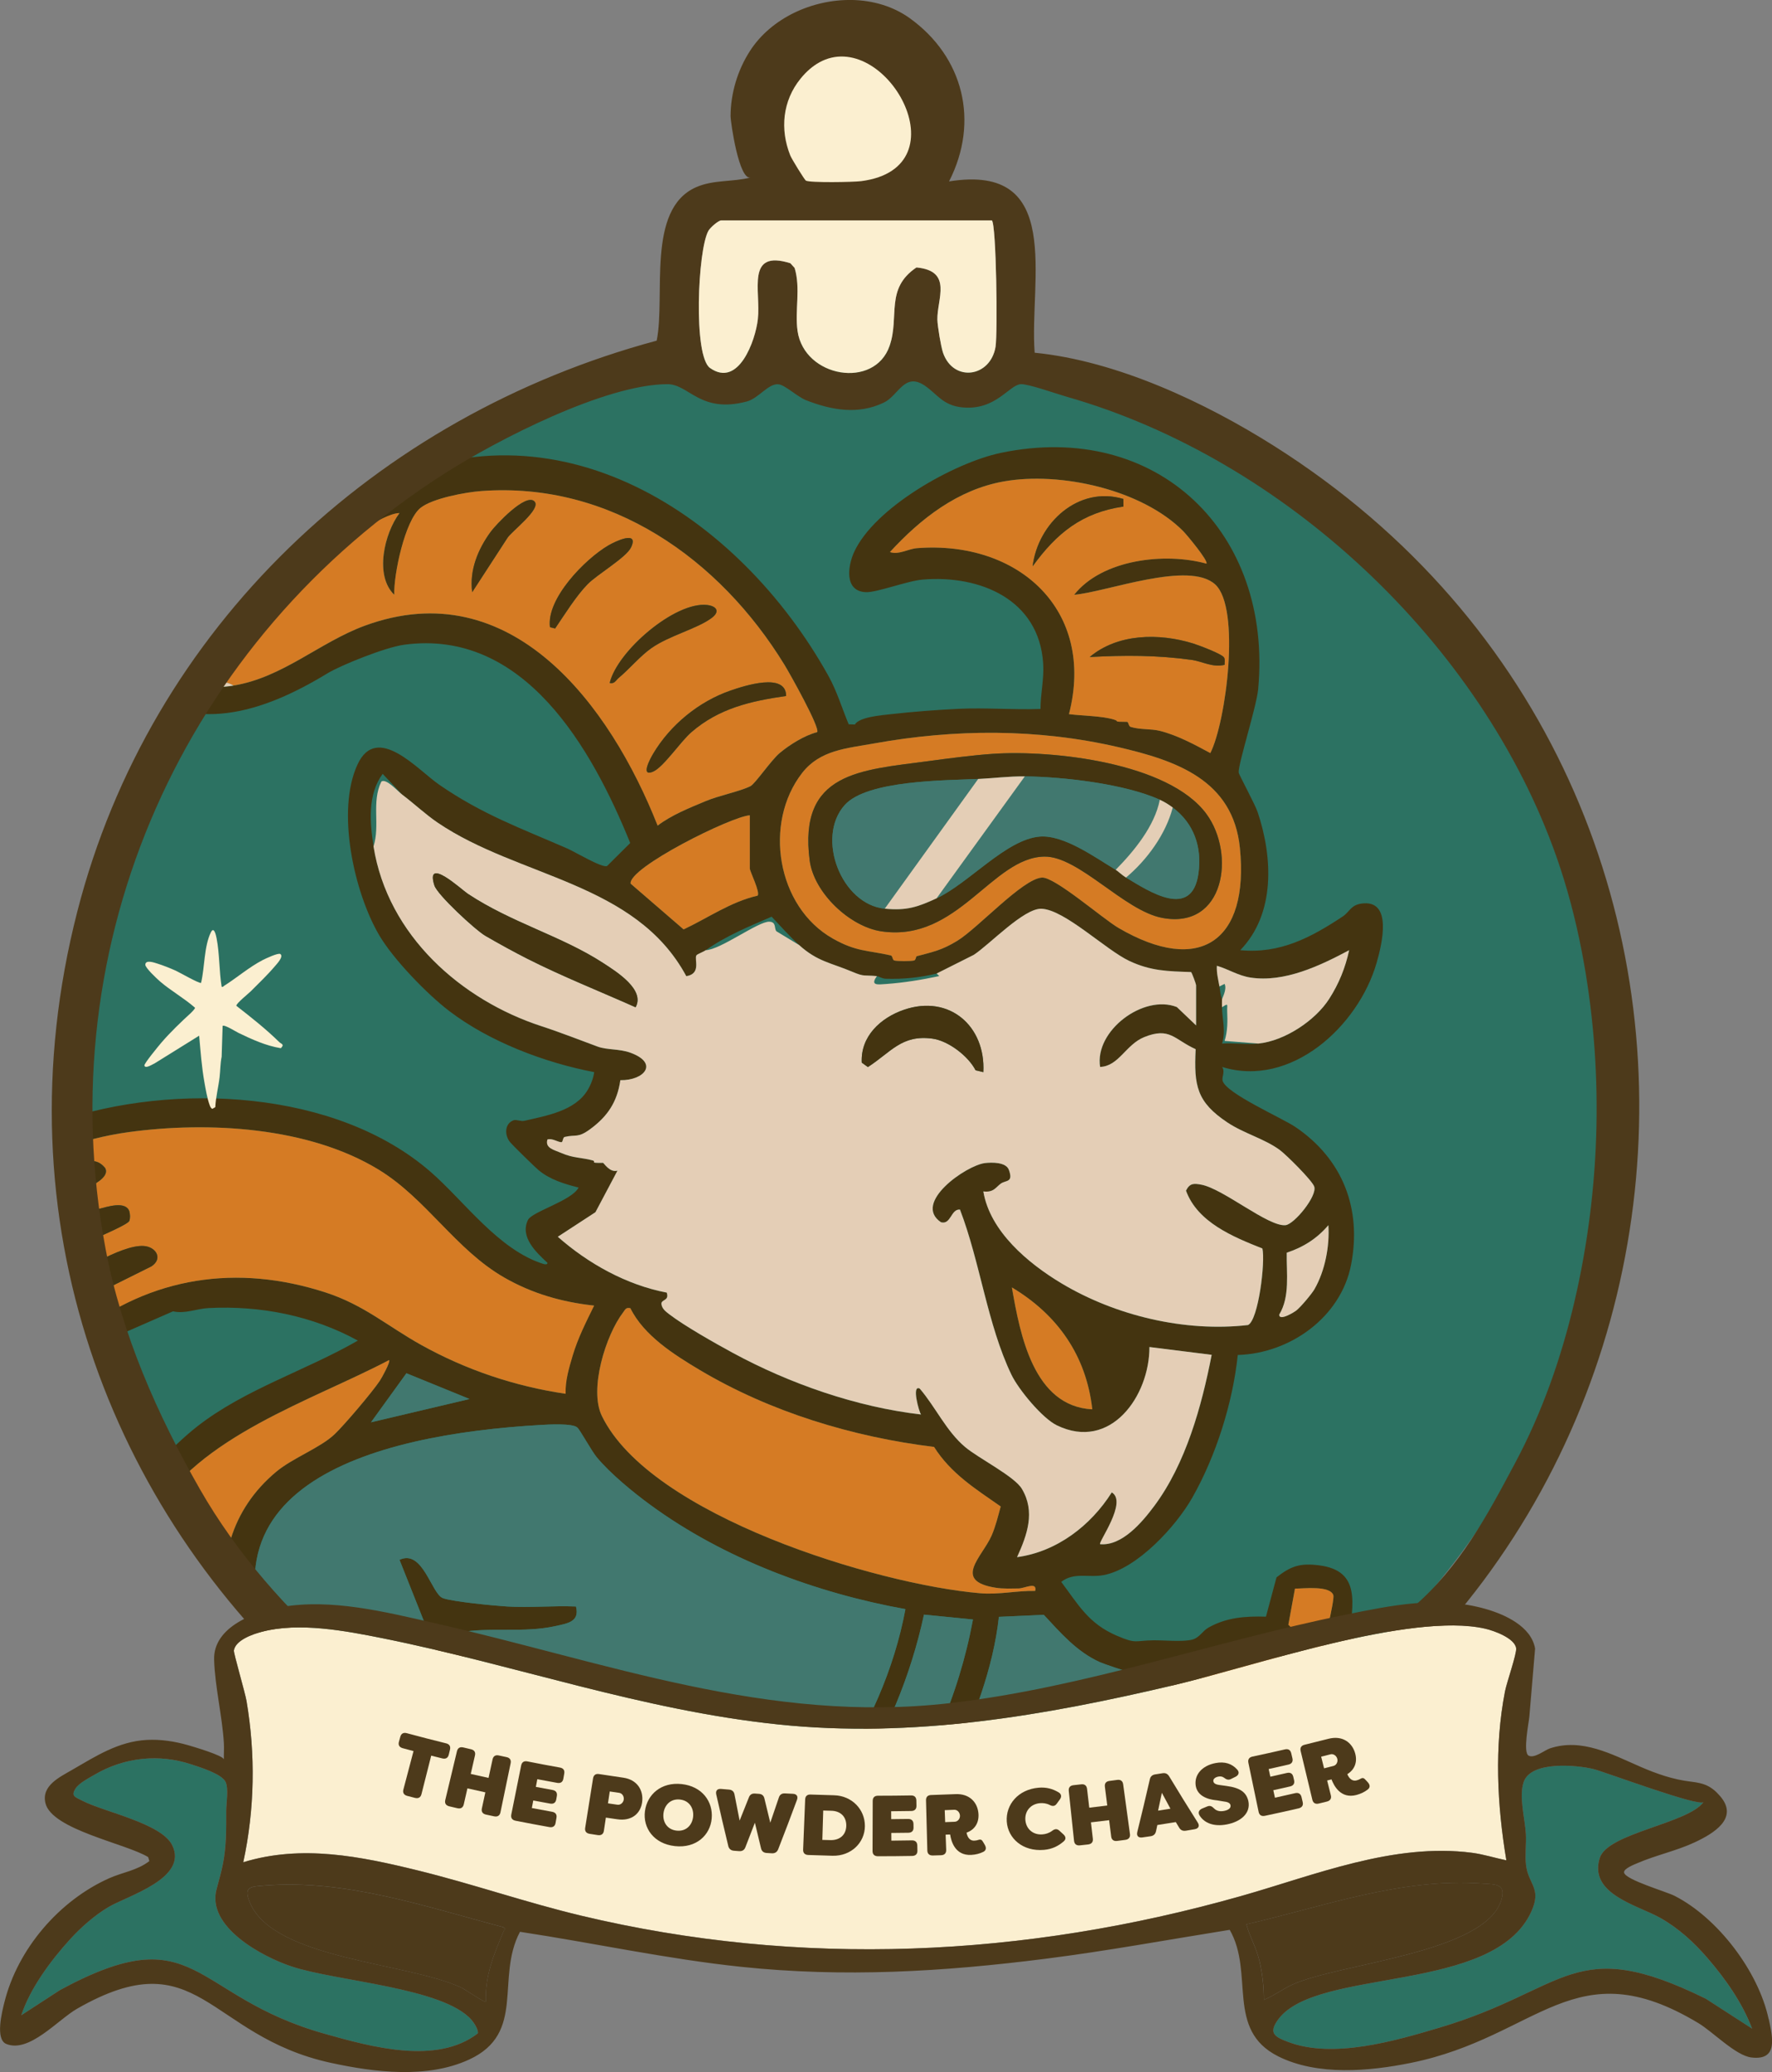 <?xml version="1.0" encoding="UTF-8"?>
<svg id="Layer_2" data-name="Layer 2" xmlns="http://www.w3.org/2000/svg" xmlns:xlink="http://www.w3.org/1999/xlink" viewBox="0 0 656.11 767.18">
  <rect x="0" y="0" width="656.11" height="767.18" fill="#808080" stroke="none"/>
  <defs>
    <style>
      .cls-1 {
        fill: none;
      }

      .cls-2 {
        fill: #443410;
      }

      .cls-3 {
        fill: #4d3a1b;
      }

      .cls-4 {
        fill: #2c7262;
      }

      .cls-5 {
        fill: #e4ceb6;
      }

      .cls-6 {
        fill: #fbefd0;
      }

      .cls-7 {
        fill: #41786f;
      }

      .cls-8 {
        fill: #d57b24;
      }

      .cls-9 {
        clip-path: url(#clippath);
      }
    </style>
    <clipPath id="clippath">
      <circle class="cls-1" cx="314.79" cy="407.31" r="281.61"/>
    </clipPath>
  </defs>
  <g id="Layer_1-2" data-name="Layer 1">
    <g class="cls-9">
      <circle class="cls-4" cx="314.79" cy="407.31" r="281.61"/>
      <g>
        <path class="cls-2" d="M-1.95,436.31c-1.45-2.08-4.23-1.85-2.69-7,1.39-4.63,21.19-12.44,26.21-14.15,42.77-14.56,102.77-11.86,137.9,18.73,12.57,10.95,25.09,28.87,41.8,34.09.49.15,1.57.26,1.42-.46-4.16-3.86-10.26-9.52-7.2-15.86,1.48-3.06,16.44-7.2,18.73-12-5.04-1.23-10.66-2.97-14.74-6.38-1.52-1.27-9.53-9.1-10.65-10.47-2.04-2.5-2.06-6.82,1.34-8.05,1.01-.37,2.64.52,4.05.19,8.2-1.91,18.73-3.66,23.34-11.34,1.21-2.01,2.13-4.33,2.45-6.67-18.36-3.51-38.8-11.26-53.72-22.66-8.22-6.28-20.64-19.13-25.84-27.96-9.34-15.87-16.07-46.22-8.03-63.37,7.2-15.36,22.29,2.12,30.21,7.58,15.92,10.98,30.09,16.06,47.46,23.63,2.69,1.17,12.93,7.33,14.7,6.46l8.56-8.51c-14.14-34.9-39.24-79.43-83.7-73.41-7.1.96-23.63,7.69-28.38,10.58-23.42,14.26-50.39,23.69-74.65,3.56-5.82-4.83-20.1-24.22-8.88-29.05,4.93-2.12,7.79,3,10.54,4.37,5.55,2.78,21.09,4.66,26.85,2.51,24.46-9.13,37.44-36.83,62.05-49.57,68.41-35.41,136.43,9.58,169.56,69.14,3.16,5.68,5.01,11.96,7.5,17.92l2.29.08c1.65-2.79,9.73-3.42,13.49-3.84,7.64-.87,17.27-1.62,24.93-1.97,10.05-.46,20.25.41,30.31.05-.01-5.75,1.37-10.98.99-16.85-1.53-23.72-23.39-32.8-44.58-31.05-5.8.48-17.1,4.89-21.21,4.66-7.98-.45-6.49-9.81-4.26-14.74,7.5-16.58,37.12-33.23,54.42-36.84,57.92-12.08,100.65,29.56,95.23,87.52-.61,6.5-7.47,27.82-7.21,30.83.07.81,5.98,11.57,7.03,14.69,5.57,16.6,6.66,37.58-6.45,51.09,14.77,1.41,26.19-4.7,37.95-12.48,2.44-1.61,2.96-4.17,6.79-4.75,11.9-1.82,7.72,15.13,5.71,22.05-6.76,23.28-31.61,46.29-57.17,38.42,1.21,1.71-.17,3.68.18,5.07,1.18,4.68,22.03,13.8,27.02,17.19,17.44,11.85,24.58,30.19,20.56,50.94-3.77,19.48-22.65,32.88-41.96,33.43-1.84,17.67-8.03,37.3-16.83,52.81-6.02,10.61-20.36,26.29-32.8,28.68-5.54,1.06-10.99-1.21-15.73,2.52,6.47,8.63,10.1,15.39,20.47,19.88,7.46,3.23,6.73,1.82,13.64,1.75,4.14-.05,10.49.63,14.2-.21,2.83-.64,3.96-3.22,6.12-4.45,6.72-3.83,13.77-4.32,21.37-4.09l3.91-14.56c5.39-4.23,8.78-5.33,15.77-4.45,15.83,1.99,12.29,14.7,11.23,26.72,7.44,1.04,13.62,5.31,18.02,11.28,21.69,29.43-.05,83.29-39.76,78.36l-1.19,1.38-47.25,173.74.92,1.83c3.98,1.58,9.18,4.07,12.41,6.82,1.57,1.34,9.35,9.75,9.91,11.29.46,1.28.91,8.61.64,9.59-.09.33-3.68,5.01-4.17,5.5-4,3.96-15.63,6.62-21.18,6.73-3.99.08-7.43-1.78-11.08-.57-1.87,1.15-3.57,9.22-4.78,11.35-.93,1.64-5.56,4.4-5.92,7.29-12.94-.67-6.66-14.47-6.99-22.99-5.69-2.83-13.89-5.01-18.73-9.15-.85-.73-8.44-8.23-8.77-8.76-6.14-9.9,6.07-22.92,15.97-23.28,1.85-.07,3.62,1.03,5.65.94,4.91-.22,9.54-2.14,14.93-.04l43.08-175.2-9.09-7.08c-32.09,9.06-69.19.8-94.04-21.32-12.69,19.23-27.6,37.16-46.59,50.41,4.14,3.09,9.47,5.32,13.36,8.73,4.94,4.33,14.84,15,17.88,20.54,14.64,26.66-3.39,56.63-20.45,77.32,2.99,4.51,5.04,7.65,2.59,13.19-.33.74-1.49.89-1.81,1.48-3.81,6.99-7.89,12.04-11.74,18.79-1.61,2.82-9.51,18.46-9.22,20.37,3.44,2.8,6.96,5.71,9.87,9.07,1.87,2.15,6.86,10.82,7.44,11.29.92.74,6.37,1.75,8.39,2.66,19.96,9.03,30.39,24.15,29.89,46.48,8.53,2.39,17.55,3.49,26.05,5.94,1.08.31,1.83,2.1,6.07,2.59,2.53.29,4.49.11,7.26.59,1.76.31,1.76,2.37,2.51,2.51,2.3.42,4.07-1.02,5.5-.98.44.01.33,1.46,1.96,2.02,2.83.96,5.18-.05,7.29.35,27.27,5.17,53.98,12.76,81.48,16.3,11.93,1.54,41.29,5.39,51.34,1.3,15.78-6.42,19.84-24,40.54-21.87,18.35,1.88,9.74,23.09,3.2,32.94-37.23,56.06-132.47,36.83-186.57,20.75-5.63,13.22-18.17,25.92-30.7,32.9-38.63,21.52-87.24,11.85-127.96-1.11-96.38-30.66-191.45-67.57-287.52-99.63-36.19-12.08-78.44-22.55-113.11-36.76-13.7-5.61-12.06-16.9,1.24-21.84,25.35-9.42,40.59-7.47,65.95-1.15,18.67,4.65,37.53,11.19,54.41,15.72,23.89,6.41,47.19,15.12,71.04,21.65-9.92-8.54-20.59-17.46-13.45-31.97,1.37-2.78,8.08-8.23,9.08-10.32,3.97-8.31,2.9-15.73,9.74-25.8,14.78-21.74,51.84-55.2,72.47-72.58,5.21-4.38,3.06-5.28,10.75-8.29.88-.35.7-1.65,1.2-1.66,1.32-.05,5.96-.25,6.75-.18,2.52.22,3.23,4.33,7.21,1.93-6.9-5.18-14.44-9.37-21.15-14.86-7.48-6.13-14.94-13.71-20.18-21.62l-125.44,96.99c-.67.73-.19,1.21.04,1.89,1.12,3.21,6.48,9.37,8.37,13.8,11.99,28.14-6.32,44.13-32.18,27.36-5.7-3.7-11.06-9.08-16.51-13.23-3.58,5.28-21.15,17.9-24.33,6.95-2.38-8.18,10.76-11.73,13.16-18.22-8.36-11.43-22.51-36-10-48.36,9.6-9.49,22.64-3.61,32.14,2.53,2.92,1.89,13.13,11.68,15.44,10.53l98.97-84.1c.26-1.53-1.32-.96-2.41-.98-3.49-.04-6.37,1.09-9.59,1.07-8.44-.06-35.62-7.9-37.75-17.09-.46-1.96.26-4.47-.65-6.14-.42-.77-1.84,0-2.19-.26-4.65-3.29-10.06-5.77-14.66-9.71-5.43-4.64-24.94-27.77-16.9-34.19,1.43-1.14,2.97-1.11,4.66-.67,3.69.95,8.13,6.54,12.25,7.47-13.45-17.47-15.85-43.7-3.28-62.34,9.58-14.2,12.83.56,19.12,7.61,14.78,16.57,40.8,13.5,60.69,23.85,1.59.83,9.32,6.37,9.92,5.91l3.78-9.03c-22.34-16.14-41.69-42.79-28.93-71.35,4.67-10.46,19.9-26.19,29.08-33.35,17.73-13.83,40.11-20.62,59.48-31.78-16.89-9.23-36.05-13.01-55.28-12.04-4.42.22-8.7,2.23-13.17,1.21l-30.13,13.19c-3.92.83-4.12-1.83-5.17-4.77,27.04-21.34,59.1-26.02,91.79-15.4,14.12,4.59,22.91,12.48,35.35,19.41,16.54,9.21,34.69,15.33,53.48,18.09-.17-4.82,1.27-9.6,2.63-14.18,1.94-6.51,4.97-12.43,7.93-18.47-11.91-1.29-22.91-4.44-33.31-10.41-17.99-10.33-28.83-29.17-46.51-39.95-25.99-15.84-62.94-17.89-92.51-13.87-17.65,2.4-34.01,8.93-49.61,17.16ZM446.71,208.69c.84-1-7.35-10.8-8.59-12.05-15.31-15.41-45.57-22.16-66.53-18.4-17.03,3.05-30.73,13.78-42.07,26.13,3.21,1.15,6.7-1.18,10.09-1.44,37.57-2.89,66.11,23,56.2,61.45,4.94.65,11.96.62,16.58,1.99,2.6.77-.93.82,4.95.88.53,0,.5,1.62,1.3,1.86,3.6,1.1,7.43.61,10.84,1.47,6.37,1.6,12.93,5.11,18.67,8.23,5.88-11.66,11.25-53.61,1.87-62.38-9.69-9.06-40.28,2.76-52.29,3.76,10.39-13.14,33.62-15.76,48.99-11.52ZM86.44,253.83c18.21-2.95,31.89-15.97,48.5-22.11,54.42-20.11,91.04,29.51,108.58,73.96,5.19-3.94,11.78-6.55,17.81-9.08,4.88-2.04,12.74-3.6,16.57-5.53,1.71-.86,7.66-9.61,10.8-12.25,3.67-3.09,9.26-6.57,13.89-7.74,1.16-1.59-10.17-21.78-12.06-24.86-24.02-39.28-64.47-67.96-112.32-64.41-5.78.43-18.1,2.67-22.54,6.28-5.71,4.64-9.93,24.6-9.66,32.13-7.42-7.13-3.67-22.76,1.93-30.26-3.37.06-8.73,3.18-12.03,5.26-20.85,13.16-31.75,37.05-55.97,45.08-7.95,2.64-18.82,1.52-27.1.09-1.38-.24-3.71-1.68-4.8-.48,9.34,11.68,23.69,16.32,38.43,13.93ZM339.4,354.04c6.14-1.64,9.33-2.23,15.01-5.69,7.71-4.7,24.21-22.97,31.38-23.44,4.73-.31,22.56,15.26,28.35,18.64,30.2,17.66,48.41,4.83,44.96-29.58-2.53-25.25-23.61-32.41-45.21-37.4-29.68-6.85-60.27-6.73-90.31-1.31-10.07,1.82-19.92,2.38-26.56,10.91-14.41,18.5-9.45,49.54,11.35,61.32,8.72,4.93,12.81,4.28,21.46,6.24.73.16.58,1.71,1.31,1.88,1.29.31,6.02.3,7.32,0,.66-.16.7-1.5.95-1.57ZM138.32,313.37c5.24,33.02,32.53,56.92,62.24,66.59,6.7,2.18,15.21,5.5,20.73,7.53,3.52,1.3,8.01.76,12.12,2.26,10.77,3.91,5.08,10.33-3.7,10.18-1.16,8.08-4.76,13.42-11.19,18.14-4.61,3.39-5.14,1.86-9.43,2.87-.73.17-.6,1.91-1.18,1.94-1.24.06-3.44-1.59-5.21-.98-.95,3.23,2.54,3.84,5.11,4.97,4.55,2,7.66,1.67,11.51,2.73,2,.55-1.66,1.03,3.95.93.32,0,2.48,3.73,5.37,2.9l-8.15,15.38-13.94,9.09c11.23,9.92,25.44,17.84,40.34,20.68,1.06,3.21-2.2,2.4-1.96,4.29.22,1.74,1.72,2.83,2.99,3.8,5.64,4.31,16.82,10.63,23.31,14.15,21.12,11.47,45.94,20.13,69.82,22.88-.7-.79-3.61-11.15-.49-9.59,5.93,6.92,9.8,15.73,16.8,21.63,4.93,4.15,18.26,10.84,21.02,15.48,5.06,8.5,1.99,17-1.78,25.3,14.71-2.02,27.28-11.65,35.07-23.98,5.93,3.55-5.09,18.5-4.32,19.18,8.09.73,15.51-8.07,20.01-14.09,11.74-15.73,17.59-36.99,21.3-56.02l-23.05-2.89c.05,18.09-14.37,38.67-34.28,28.99-5.37-2.61-14.15-13.21-16.81-18.73-8.91-18.52-11.61-41.8-19.06-61.15-3.4-.27-3.29,5.68-7.02,4.7-10.71-7.19,9.38-21.08,16.25-21.91,2.57-.31,7.81-.39,8.87,2.49,1.77,4.82-1.13,3.78-2.98,5.11s-2.62,3.37-6.47,2.89c2.47,14.79,16.53,26.59,28.9,34.01,20.1,12.05,45.81,18.15,69.11,15.46,3.88-1.88,6.46-23.54,5.32-28.34-10.79-4.28-24.02-9.67-28.29-21.42,1.41-2.84,2.97-2.72,5.7-2.2,8.12,1.53,24.82,15.65,31.16,14.99,3.24-.34,11.91-10.92,10.6-14.35-.9-2.37-10.4-11.78-12.76-13.51-5.71-4.19-13.22-6.08-19.35-10.16-11.39-7.59-12.44-13.6-11.77-27.14-7.93-3.57-9.52-8.32-19.05-4.47-6.83,2.76-9.39,10.77-16.33,11.04-2.14-13.38,16.08-27.02,28.41-22.17l7.13,6.8v-14.89c0-.37-1.53-4.62-1.86-4.86-8.64-.3-14.86-.37-22.81-4.09-8.79-4.11-24.01-19.04-32.58-19.35-6.52-.24-19.1,13.16-25.07,17.07l-13.75,6.91c-6.45,1.52-12.13,2.11-18.79,1.93-1.47-.04-2.59-.9-3.31-.97-4.93-.46-4.57.31-8.98-1.55-8.13-3.44-13.01-3.79-19.85-9.97-3.32-3-7.05-7.18-10.18-10.49-8.35,3.6-16.98,7.13-24.41,12.42-.97.69-3.1,1.41-3.43,1.9-.92,1.33,1.94,6.83-3.75,7.71-18.8-34.89-62.06-36.46-92.07-56.85-4.56-3.1-8.71-7.04-13.15-10.39l-7.21-7.67c-5.61,7.6-4.78,17.95-3.36,26.87ZM277.63,301.85c-6.96.44-45.11,19.47-44.12,25.32l19.6,16.93c9.05-4.25,17.5-10.25,27.39-12.49,1.09-1.19-2.87-8.98-2.87-10.07v-19.69ZM465.93,386.37c9.72-.97,21.08-8.49,26.24-16.56,3.59-5.61,5.97-11.5,7.38-18.01-10.79,5.75-23.97,12.06-36.55,10.13-4.55-.7-8.17-3.12-12.43-4.36-.17,2.61.52,5.15.96,7.68.28,1.62.39,3.24.96,4.8-.06.95.01,1.93,0,2.88-.06,4.09,1.52,8.68,0,13.44,4.35-.3,9.18.43,13.45,0ZM486.72,477.28c3.91-6.85,5.63-15.85,5.14-23.68-4.23,4.96-9.26,8.14-15.42,10.19-.15,7.61,1.28,16.2-2.8,22.95.01,2.53,5.65-1.03,6.22-1.45,1.64-1.23,5.89-6.3,6.86-8.01ZM404.44,521.78c-2.23-19.9-12.84-35-29.77-45.13,3.01,17.43,8.02,44.05,29.77,45.13ZM233.41,484.34c-1.71-.38-1.89.5-2.72,1.58-6.44,8.45-12.64,28.43-7.86,38.29,17.93,36.95,101.74,62.37,139.93,65.65,7.18.62,13.48-.97,20.53-.85.8-3.58-3.91-.93-6.19-.91-2.81.01-5.68.17-8.46-.27-16.12-2.55-4.96-11.41-1.5-19.29,1.51-3.45,2.39-7.17,3.38-10.79-9.35-6.54-18.43-12.17-24.68-22.05-30.13-3.68-60.69-12.96-86.78-28.5-9.51-5.66-20.66-12.73-25.66-22.86ZM144.07,503.54c-28.72,15.11-70.75,28.18-87.58,57.94-14.01,24.78,1.46,46.61,20.95,62.04,1.5.26,10.75-11.24,10.93-12.92.28-2.61-2.85-7.69-3.57-10.82-4.82-20.9.8-41.01,17.51-54.92,6.21-5.17,16.35-8.83,21.64-13.91,3.74-3.58,13.86-15.52,16.72-19.79.71-1.07,3.97-6.96,3.41-7.63ZM173.86,517.96l-23.38-9.53-13.12,18.16,36.5-8.62ZM335.25,595.76c-33.15-6-67.18-18.62-94.45-38.6-6.4-4.69-14.81-11.58-19.83-17.63-2.01-2.42-6.11-10.03-7.22-11.03-1.77-1.59-10.54-1.11-13.45-.94-61.52,3.54-138.33,22.55-91.58,100.17,2.36,3.91,12.6,19.57,16.57,19.81,16.34-3.27,29.92-15.94,38.79-29.45l-16.15-40.58c8.61-4.11,11.83,12.65,16.07,14.18,3.68,1.33,19.14,2.81,23.81,3.09,8.43.5,17.02-.35,25.45,0,1.43,5.62-2.98,6.23-7.64,7.26-11.74,2.6-23.83.26-35.6,2.35-.24,5.26,6.02,18.24,11.07,19.18,2.55.48,5.7-.26,8.52.13,10.09,1.36,19.56,9.03,18.45,20.08-.48,4.77-5.24,10.97-5.41,13.02-.15,1.84,3.16,6.79,3.64,9.77,3.86,23.97-24.59,41.64-46.22,36.62l-16.95-5.17c22.1,10.29,47.72,18.14,71.85,22.3,5.51.95,26.07,4.31,29.97,2.66,1.98-.84,15.04-11.65,17.77-13.93,34.41-28.83,64.17-68.47,72.54-113.29ZM479.48,588.16l-2.45,13.4,11.47,10.51c1.22-.28,5.7-19.77,5.2-21.43-1.13-3.72-11.11-2.47-14.22-2.47ZM360.25,599.59l-18.13-1.8c-9.8,45.53-36.1,85.66-72.27,114.55l-17.19,11.13c59.53-9.82,97.32-68.09,107.6-123.88ZM435.19,618.79h-17.77c-.69,0-8.8-2.79-10.09-3.36-8.57-3.83-14.64-10.88-20.86-17.57l-16.62.76c-2.1,19.19-9.42,37.58-17.21,55.13,22.94,19.15,54.05,27.09,83.5,22.66-11.13-17.69-8.13-38.92-.96-57.61ZM455.35,628.4c2.62,8.48,13.64,26.8,23.59,16.37,11.45-12-3.28-44.78-24.59-33.23-19.63,10.64-21.35,57.27-.43,68.7,1.56-.9,1.16-2.03,1.44-3.33.79-3.66,4.81-23.01,4.71-25.02-.08-1.52-5.59-9.25-6.39-14.61-.14-.96-1.22-11.68,1.66-8.87ZM90.28,672.59c-12.33-5.95-18.98-17.75-31.06-25.15-15.25-9.34-26.98-8.01-42.94-12.78-11.35-3.39-23.8-11.82-28.81-22.59-1.47-1.14-5.26,10.93-5.52,12.23-3.02,14.79.57,27.83,10.37,39.12,3.48,4.02,11.65,8.82,13.48,11.49,4.54,6.59-13.32,5.8-16.9,5.37-4.03-.49-6.3-3.65-10.06-3.39,3.63,3.23,6.85,7.51,10.64,10.49,13.93,10.95,30.64,14.04,47.96,12.1-5.66,9.04-16.32,9.07-25.94,8.64,3.27,7.75,12.99,6.69,19.47,8.69,2.56.79-1.28.96,5.03.9,8.28-.08,13.96-.2,21.88-3.09,4.71-1.72,19.83-10.3,22.25-14.25,4.38-7.18,5.94-20.31,10.15-27.78ZM468.91,658.27c-3.55,10.87-2.77,24.79,11.04,26.71,33.95,4.72,48.07-52.45,20.8-68.81l-5.02-1.21,6.28,2.83c2.4,7.19-3.72,6.51-8.8,4.9l-2.06,1.34c4.97,16.36-2.88,35.61-22.23,34.24ZM94.11,618.8l-1.99.6-15.98,26.78c.11,1.36,13.37,13.89,15.61,15.81,3.6,3.1,13.73,11.46,17.41,13.33,5.27,2.68,13.88-6.39,14.32-11.38l-29.38-45.15ZM189.86,685.68c4.96-4.88,8.68-11.93,6.83-19.12-.86-3.33-5.44-5.22-5.63-8.88-.37-7.2,9.78-7.75,6.4-18.78-3.06-9.98-23.83-2.24-27.91-12.43-9.76,13.77-23.32,26.57-40.84,28.82,4.26,8.39,6.66,17.8,12.65,25.28,11.87,14.8,34.22,19.16,48.49,5.11ZM127.74,677.38l-2.4.94c-45.36,35.19-88.87,72.35-132.59,109.48-15.03,12.77-31.92,24.99-46.58,37.95-2.27,2.01-6.02,5.22-6.71,8.17,2.63,2.36,19.06-10.86,21.99-13.06,30.98-23.23,62.22-49.26,92.77-73.41,25.66-20.29,50.59-41.65,77.25-60.61l-3.73-9.46ZM103.72,682.2l-5.75-2.9-3.85,11.52c1.42-1.52,10.82-6.86,9.59-8.63ZM413.1,885.79c5.95.46,4.87-8.67,7.2-12.48l48.36-178.38-6.09-6.98-49.47,197.84ZM110.46,737.89c.78,1.34,1.53,1.43,1.92,1.92,1.4,1.76,3.68,4.39,5.76,4.8,4.61,4.34,9.06,7.57,14.49,10.96,3.92,2.45,23.32,11.99,24.45,13.98.53.93.57,1.87.45,2.89-6.15,2.91-10.05-.91-15.72-1.82-4.77,6.1-12.08,6.01-10.95,15.49,1.46,12.21,16.02,23.16,26.02,28.76,3.08,1.73,11.71,6.62,14.77,5.84,4.44-1.14,19.43-9.87,23.67-12.89,7.2-5.12,22.87-20.21,25.36-28.44,5.64-18.67-2.02-33.76-11.65-49.29-23.21-4.52-44.55-12.21-65.9-22-3.37-1.54-12.79-7.38-15.64-6.59l-29.07,21.93c-1.15,1.13-.11,1.62.48,2.45,3.11,4.4,8.02,7.98,11.56,11.97ZM314.56,737.49c-3.21-3.05-5.86-5.48-9.71-8.09-4.51-3.06-9.11-6.05-14.33-7.83-22.6,10.56-46.77,14.07-71.5,9.6l9.79,16.62,4.6,15.57,30.03,8.4c11.47,4.64-4.63,20.79-6.81,27.31,3.55,7.53,9.81,11.11,17.17,14.19,6.18,2.59,24.7,8.38,29.78,3.9,3.09-2.72,11.19-16.65,13.59-20.99,11.83-21.42,17.1-39.9-2.62-58.67ZM249.75,791.67c.59-3.51,3.38-6.05,4.84-9.12.42-.88,1.62-.7,0-1.94l-22.15-5.83c-2.04,5.34-3.19,11.16-5.89,16.24-3.54,6.65-18.11,20.79-24.49,25.46-4.9,3.58-18.25,9.54-21.01,12.61-2.91,3.23-2.84,7.55-8.58,12.55-11.22,9.75-19.94,10.82-28.39,25.2-.42.71-1.77.8-2.2,1.87-2.76,6.83,4.18,8.09,7.38,13.35,2.69,4.41,4.87,11.12,6.48,16.1,4.93.63,10.7.98,15.49,2.11.79.19.64,1.56,1.43,1.79,13.67,3.99,8.9-9.18,9.95-17.63,1.56-12.65,32.08-59.53,40.83-72.51,5.15-7.64,15.84-27.58,26.32-20.25ZM104.69,789.75c-4.58,4.41-8.91,9.06-13.45,13.45-3.36,3.24-7.76,6.26-11.07,9.56-4.19,4.19-30.52,30.57-31.07,33.42,2.33,6.54,5.12,10.74,5.67,17.97.89,11.79-1.03,22.31-5.36,33.19,10.31,10.16,21,20.27,32.87,28.62,12.59,8.85,31.97,20.02,47.76,18.32,11.94-1.28,22.28-10.91,35.17-8.54.16-1.69-.06-3.34-.28-5.02-1.66-13.2-14.38-29.57-28.92-28.57-8.55.59-13.17,9.34-22.69,5.25-5.64-2.42-8.04-8.25-5.77-13.92-13.17.69-18.02-7.08-12.76-18.97,3.71-8.39,4.98-18.07,10.06-26.48,2.11-3.49,5.87-6.55,7.51-10.26.23.19,2.92,1.46,4.8,2.88-1.24,10.04-11.88,15.78-11.52,26.89,4.41-1.13,10.46-2.86,14.93-2.91,3.45-.04,7.69,2.09,11.33.83,1.19-.41,7.39-10.27,9.28-12.32,3.57-3.87,10.13-9.12,14.41-12.49,1.83-1.44,12.48-7.64,12.47-9.12-21.33-9.96-51.75-28.56-46.11-56.19-7.73,1.92-11.92,9.24-17.28,14.41ZM234.39,813.76c-3.26,4.98-5.69,10.72-8.65,15.37-.37.58-1.73,1.47-2.52,2.73-7.87,12.38-15.64,24.84-23.3,37.35-.39,2.59,6.31,9.45,8.09,12.71,6.05,11.07,7.48,23.21,4.4,35.42,24.08,12.65,60.04,30.18,87.77,27.99,15.88-1.25,22.15-12.12,37.01-13.43-1.34-14.95-21.51-29.74-35.88-29.4-13.31.31-20.39,13.23-30.21,13.83-5.6.34-10.62-8.19-7.9-13.24-7.02,1.61-13.13-5.54-13.49-12.05-.14-2.49,4.1-20.3,5.12-23.7,1.47-4.91,4.76-9.14,5.49-14.2,1.29.42,5.56,1.66,6.73,1.92l-6.72,21.13c7.7-2.54,14.74-4.76,23.05-3.84-.06-4.92,2.55-10.98,4.81-15.36,2.12-4.1,6.03-9.33,8.65-13.45,3.18-5,7.84-8.64,8.65-15.37h-15.85c-11.94,0-30.68-10.09-38.44-19.2-2.41-2.83-5.02-11.09-8.63-7.69-.83.78-6.81,10.41-8.17,12.48ZM-82.86,802.43c-19.62,1.67-3.43,27.92,2.68,36.22s17.35,19.21,26.04,24.87c19.94,12.98,27.93.8,18.72-18.71-.88-1.86-6.14-10.98-7.9-10.51-3.43,1.39-11.3,9.62-14.1,10.05-4.9.75-14.83-9.94-13.57-14.52.72-2.61,14.25-11.75,14.25-12.7-6.33-5.04-17.77-15.4-26.12-14.69ZM-80.74,851.23c-1.29-.99-11.64,9.51-10.56,10.55,4.63-.92,13.27-5.12,10.56-10.55ZM44.15,852.18c-2.29-.54-1.55.41-2.13,1.25-8.16,11.76-11.62,25.93.71,36.2,2.06.43,1.27-.85,1.68-2.11,3.92-12.06,5.37-23.52-.27-35.33ZM135.43,880.03c-.56-4.5-6.34-6.16-10.18-6.61-5.35-.63-26.06,1.67-25.41,8.97,2.88,8.1,13.29-.04,19.48-1.66,5.11-1.34,11.11-2.8,16.11-.69ZM425.62,880.07c-.6,4.96-4.49,14.9-10.17,15.29-2.89.2-10.05-2.34-10.86-5.46-.97-3.72,5.23-15.12,1.15-16.45-7.27-2.37-32.03,2.97-24.78,14.22,8.03,12.48,50.68,22.76,61.45,12.54,9.98-9.46-14.87-21.8-16.79-20.15ZM205.56,911.73c2.99-11.78-1.78-25.4-10.54-33.61-4.78,13.75-5.85,28.38,10.54,33.61ZM287.23,881c-3.1-2.92-35.27,1.53-29.88,12.86,2.65,3.56,12.76-5.21,15.45-6.64,2.88-1.53,5.76-2.64,8.86-3.63,2.33-.74,6.33.3,5.57-2.59ZM329.51,1016.42c-13.02-.16-26.72-3.1-39.4-6.25-43.08-10.67-86.29-27.85-128.5-41.61-43.78,14.81-81.35-8.39-114.58-34.26-53.36-13.22-111.13-40.69-165.01-49.22-15.08-2.39-29.38-.13-43.45,5.52-.75,2.98,3.99,1.76,6.55,2.56,109.75,34.5,218.56,72.39,327.33,109.78,29.05,9.99,60.01,23.82,89.96,30.12,22.67,4.77,49.63-1.32,67.1-16.65ZM164.25,944.39c-12.04-.92-22.13,6.61-34.12,7.66-31.51,2.77-71.08-30.63-91.27-52.8-2.03-2.23-8.92-12.28-10.06-13.01-2.38-1.52-4.71,1.3-5.34,3.34-1.58,5.09.41,8.25,3.43,12.03,4.23,5.3,18.15,17.11,23.98,22.13,25.08,21.59,61.35,47.83,96.47,37.82,8.46-2.41,14.71-8.58,16.91-17.18ZM142.01,887.87c-9.22-.04-34.94-2.17-26.71,13.26,9.73-2.57,19.28-8.84,29.73-5.74l-3.03-7.52ZM299.72,895.39c-1.01-2.18-1.78-4.26-4.34-4.77-9.4-1.86-29.72,5.89-25.41,18.2,2.38,1.69,23.43-16.29,29.75-13.43ZM405.39,923.25c.18-3.9,7.66-15.2.01-12.83-.29,2.84-1.55,5.84-1.8,8.63-.17,1.95-1.18,4.91,1.79,4.2ZM175.79,910.76h-9.61c3.79,5.81,7.31,10.86,8.54,17.87.36,2.06-.35,4.77.22,6.5.64,1.94,9.86,2.78,12.37,3.47-7.24-8.21-13.35-16.07-11.52-27.85ZM334.94,955.57c3.38-3.31,6.3-10.95,2.78-14.78-10.83.64-18.7,8.59-29.15,10.99-30.78,7.05-81.05-14.1-107.48-30.29-2.4-1.47-13.51-10.6-14.72-9.77-1.67,4.46-1.22,7.61,1.5,11.46,6.9,9.76,61.66,30.04,75.36,34.16,18.36,5.52,56.46,13.18,71.72-1.77ZM358.32,994.33l-183.99-48.97c-.71,2.23-1,4.48-1.92,6.7s-5.31,7.07-2.12,7.92c16.29,5.24,32.28,11.45,48.53,16.79,28.96,9.51,76.28,26.55,105.42,29.08,9.1.79,19.38,1.3,26.89-3.82.98-.67,8.3-6.73,7.2-7.68ZM523.58,987.61c-60.35-1.98-118.77-19.15-177.19-32.7-5.28,11.5-16.36,15.97-28.4,17.33.88,1.52,4.75,2.1,6.51,2.6,10.63,3.04,38.62,11.95,47.9,12.46,2.19.12,5-1.4,7.56-1.61,9.68-.79,12.42,1.7,15.56,10.57,37.57,6.86,78.65,24.45,114.36,2.12,4.5-2.82,9.79-7.13,13.71-10.77ZM503.41,1013.52c23.29-3.02,45.42-8.36,62.34-25.54,3.94-4,14.99-17.72,12.16-23.41-3.65-7.34-21.28,8.5-25.01,11.53-9.3,7.57-17.62,16.48-27.49,23.42l-22.01,14ZM305.49,1042.34c19.03-.08,38.91-4.51,55.4-14.23,10.15-5.98,25.21-17.68,22.93-30.94-3.15-2.22-6.74-2.36-10.02-.34l-47.63,34.97-20.67,10.53Z"/>
        <path class="cls-8" d="M-1.95,436.31c15.6-8.23,31.96-14.76,49.61-17.16,29.57-4.02,66.52-1.97,92.51,13.87,17.68,10.78,28.52,29.61,46.51,39.95,10.39,5.97,21.39,9.11,33.31,10.41-2.96,6.04-5.99,11.96-7.93,18.47-1.36,4.58-2.8,9.37-2.63,14.18-18.79-2.76-36.95-8.88-53.48-18.09-12.44-6.93-21.22-14.82-35.35-19.41-32.69-10.62-64.74-5.94-91.79,15.4-1.19-3.31-.8-6.47-3.84-9.6l31.11-15.48c4.4-2.89,1.65-7.23-2.81-7.54-8.46-.58-25.88,10.62-33.1,15.33-.99-2.73-2.79-6.51-4.8-8.64,3.96-3.25,31.79-13.8,32.53-16,.38-1.13.28-2.38,0-3.53-1.34-3.99-8.34-1.62-11.19-.91-9.25,2.29-17.54,7.4-25.19,12.76-.9-3.5-2.74-5.42-3.84-8.64,1.78-.42,11.11-6.16,14.07-7.55,3.43-1.62,19.9-6.47,17.22-11.65-3.41-4.26-7.24-2.36-11.63-1-9.02,2.8-18,7.69-25.43,13.48-1.33-3.75-1.27-4.96-3.84-8.64Z"/>
        <path class="cls-2" d="M24.95,484.33c-.83-.86-3.42-1.11-4.33-2.9-.91-1.78-.12-3.83-.47-4.79,7.22-4.71,24.64-15.91,33.1-15.33,4.46.3,7.21,4.65,2.81,7.54l-31.11,15.48Z"/>
        <path class="cls-2" d="M15.34,468c-.29-.31-2.53-.18-3.37-1.9-1-2.05-.08-4.23-.47-5.78,7.65-5.36,15.93-10.47,25.19-12.76,2.85-.71,9.84-3.08,11.19.91.28,1.15.38,2.4,0,3.53-.74,2.2-28.57,12.75-32.53,16Z"/>
        <path class="cls-2" d="M7.65,451.68c-4.72,1.12-4.89-4.25-5.76-6.72,7.43-5.79,16.41-10.67,25.43-13.48,4.38-1.36,8.21-3.26,11.63,1,2.68,5.18-13.79,10.04-17.22,11.65-2.95,1.39-12.29,7.13-14.07,7.55Z"/>
        <path class="cls-2" d="M586.03,732.13c-.45-.83-.83-.83-1.02-2.3-.99-7.98-.07-20.88.05-29.39l.96,31.69Z"/>
        <path class="cls-5" d="M148.89,294.17c4.43,3.34,8.59,7.29,13.15,10.39,30.01,20.39,73.28,21.96,92.07,56.85,5.69-.88,2.84-6.38,3.75-7.71.34-.49,2.47-1.21,3.43-1.9,5.51-.16,19.5-10.75,23.61-10.56,2.67.12,1.68,2.62,2.6,3.56l8.37,5.07c6.83,6.18,11.72,6.53,19.85,9.97,4.4,1.86,4.05,1.09,8.98,1.55-2.62,3.61.34,3.14,3.4,2.92,6.61-.48,13.22-1.55,19.67-2.94l-.97-.94,13.75-6.91c5.97-3.91,18.54-17.31,25.07-17.07,8.57.32,23.8,15.24,32.58,19.35,7.96,3.72,14.17,3.79,22.81,4.09.33.24,1.86,4.49,1.86,4.86v14.89l-7.13-6.8c-12.33-4.86-30.55,8.79-28.41,22.17,6.94-.27,9.5-8.28,16.33-11.04,9.53-3.85,11.12.9,19.05,4.47-.67,13.53.38,19.55,11.77,27.14,6.13,4.08,13.64,5.98,19.35,10.16,2.36,1.73,11.86,11.14,12.76,13.51,1.3,3.43-7.37,14.02-10.6,14.35-6.34.66-23.05-13.46-31.16-14.99-2.73-.51-4.29-.64-5.7,2.2,4.27,11.75,17.5,17.14,28.29,21.42,1.14,4.8-1.44,26.47-5.32,28.34-23.3,2.69-49.01-3.41-69.11-15.46-12.37-7.42-26.44-19.22-28.9-34.01,3.85.48,4.6-1.54,6.47-2.89s4.75-.29,2.98-5.11c-1.06-2.88-6.3-2.8-8.87-2.49-6.86.84-26.96,14.72-16.25,21.91,3.74.98,3.62-4.97,7.02-4.7,7.45,19.35,10.15,42.63,19.06,61.15,2.66,5.53,11.44,16.12,16.81,18.73,19.91,9.68,34.33-10.89,34.28-28.99l23.05,2.89c-3.71,19.03-9.56,40.29-21.3,56.02-4.49,6.02-11.92,14.82-20.01,14.09-.78-.69,10.25-15.64,4.32-19.18-7.79,12.33-20.35,21.97-35.07,23.98,3.77-8.3,6.84-16.8,1.78-25.3-2.76-4.64-16.1-11.33-21.02-15.48-7-5.9-10.87-14.71-16.8-21.63-3.12-1.56-.21,8.8.49,9.59-23.88-2.75-48.7-11.41-69.82-22.88-6.49-3.52-17.67-9.85-23.31-14.15-1.27-.97-2.77-2.06-2.99-3.8-.24-1.89,3.02-1.08,1.96-4.29-14.9-2.84-29.11-10.76-40.34-20.68l13.94-9.09,8.15-15.38c-2.89.83-5.04-2.91-5.37-2.9-5.61.1-1.95-.38-3.95-.93-3.85-1.06-6.96-.74-11.51-2.73-2.57-1.13-6.06-1.74-5.11-4.97,1.77-.61,3.96,1.04,5.21.98.58-.03.45-1.77,1.18-1.94,4.29-1.01,4.81.51,9.43-2.87,6.44-4.72,10.04-10.06,11.19-18.14,8.78.15,14.47-6.26,3.7-10.18-4.11-1.49-8.6-.96-12.12-2.26-5.52-2.03-14.03-5.36-20.73-7.53-29.7-9.66-56.99-33.56-62.24-66.59,2.52-7.79-.83-16.38,2.9-24,1.81-1.27,5.99,3.53,7.67,4.79ZM235.34,372.93c3.58-6.49-6.97-13.11-11.97-16.36-15.44-10.05-34-14.93-50.2-25.69-2.29-1.53-15.83-14.09-12.33-3.05,1.1,3.48,15.19,16.51,18.85,18.63,5.12,2.97,10.71,6.04,15.55,8.49,12.89,6.53,26.88,12.08,40.1,17.98ZM364.09,396.94c.9-16.96-12.51-28.85-29.35-23.1-8.7,2.97-16.17,9.87-15.66,19.58l2.26,1.64c8.57-5.51,12.52-12.09,23.93-10.52,6.02.83,13.37,6.63,15.94,11.71l2.87.69Z"/>
        <path class="cls-7" d="M335.25,595.76c-8.37,44.81-38.13,84.46-72.54,113.29-2.73,2.28-15.78,13.09-17.77,13.93-3.9,1.65-24.46-1.71-29.97-2.66-24.13-4.16-49.75-12.01-71.85-22.3l16.95,5.17c21.63,5.01,50.08-12.65,46.22-36.62-.48-2.98-3.79-7.93-3.64-9.77.17-2.05,4.93-8.25,5.41-13.02,1.11-11.05-8.36-18.71-18.45-20.08-2.82-.38-5.97.35-8.52-.13-5.05-.95-11.31-13.93-11.07-19.18,11.77-2.1,23.86.25,35.6-2.35,4.65-1.03,9.07-1.64,7.64-7.26-8.43-.36-17.03.5-25.45,0-4.67-.28-20.13-1.76-23.81-3.09-4.24-1.53-7.45-18.29-16.07-14.18l16.15,40.58c-8.87,13.51-22.46,26.18-38.79,29.45-3.97-.23-14.21-15.9-16.57-19.81-46.75-77.62,30.05-96.64,91.58-100.17,2.91-.17,11.68-.65,13.45.94,1.11,1,5.21,8.61,7.22,11.03,5.02,6.05,13.43,12.95,19.83,17.63,27.27,19.98,61.31,32.6,94.45,38.6Z"/>
        <path class="cls-8" d="M52.81,240.38c8.29,1.43,19.15,2.55,27.1-.09,24.23-8.03,35.13-31.91,55.97-45.08,3.3-2.09,8.66-5.2,12.03-5.26-5.59,7.5-9.35,23.13-1.93,30.26-.26-7.52,3.95-27.49,9.66-32.13,4.44-3.6,16.76-5.85,22.54-6.28,47.85-3.55,88.3,25.14,112.32,64.41,1.89,3.09,13.22,23.27,12.06,24.86-4.63,1.17-10.22,4.65-13.89,7.74-3.15,2.64-9.09,11.39-10.8,12.25-3.83,1.93-11.69,3.48-16.57,5.53-6.03,2.53-12.62,5.13-17.81,9.08-17.54-44.44-54.17-94.07-108.58-73.96-16.61,6.14-30.29,19.16-48.5,22.11-3.57-2.36-8.32-.93-12.17-1.33-7.99-.84-12.3-3.19-18.32-7.33-1.21-.83-7.72-2.66-3.13-4.78ZM197.88,185.64c-3.23-3.22-14.36,8.74-16.16,11.21-4.73,6.45-7.97,14.27-6.88,22.4l13.04-20.08c1.48-2.41,12.73-10.79,10-13.52ZM205.55,232.69c3.45-5.09,7.77-12.04,11.99-16.36,3.64-3.73,14.35-9.91,16.12-13.67,3.06-6.5-5.89-2.2-8.41-.72-8.55,5-23.02,19.71-21.6,30.27l1.91.48ZM225.75,252.86c1.81.42,2.28-1.02,3.36-1.91,3.92-3.23,7.83-8.01,12.07-10.99,6.7-4.71,17.05-7.17,22.39-11.23,3.17-2.4,1.67-4.36-1.77-4.75-11.85-1.31-33.24,17.05-36.05,28.87ZM291.08,257.67c0-8.78-15.31-3.84-20.7-1.96-11.69,4.07-22.2,12.7-28.53,23.34-.96,1.61-4.87,8.7-.08,6.66,3.93-1.68,10.12-11.07,14.22-14.62,10.24-8.88,21.92-11.52,35.1-13.42Z"/>
        <path class="cls-5" d="M143.12,708.11c21.35,9.78,42.69,17.47,65.9,22,9.63,15.52,17.29,30.62,11.65,49.29-2.48,8.23-18.15,23.32-25.36,28.44-4.24,3.01-19.23,11.74-23.67,12.89-3.05.79-11.68-4.11-14.77-5.84-10.01-5.61-24.57-16.56-26.02-28.76-1.13-9.48,6.18-9.39,10.95-15.49,5.67.91,9.56,4.73,15.72,1.82.12-1.03.08-1.96-.45-2.89-1.13-1.99-20.53-11.54-24.45-13.98-5.43-3.39-9.89-6.62-14.49-10.96-1.61-1.51-3.57-4.66-5.76-4.8-.39-.49-1.14-.58-1.92-1.92-.48-.84-2.46-5.14-1.92-5.75,1.83-.16,5-.63,6.32-1.86,1.69-1.57.9-3.37,1.64-4.6.89-1.48,6.24-3.13,6.92-4.12.78-1.12.24-3.13,1.42-4.34s5.87-1.94,7.51-3.53l1.18-8.44c1.26-1.12,7.47,5.77,9.6,2.88Z"/>
        <path class="cls-8" d="M233.41,484.34c5,10.13,16.16,17.2,25.66,22.86,26.09,15.54,56.65,24.82,86.78,28.5,6.25,9.88,15.32,15.51,24.68,22.05-.99,3.62-1.87,7.33-3.38,10.79-3.45,7.87-14.62,16.74,1.5,19.29,2.78.44,5.66.29,8.46.27,2.28-.01,6.99-2.67,6.19.91-7.05-.12-13.36,1.47-20.53.85-38.19-3.28-122-28.7-139.93-65.65-4.79-9.86,1.42-29.84,7.86-38.29.82-1.08,1.01-1.97,2.72-1.58Z"/>
        <path class="cls-5" d="M90.28,672.59c-4.21,7.47-5.77,20.6-10.15,27.78-2.42,3.96-17.54,12.54-22.25,14.25-7.92,2.89-13.6,3.02-21.88,3.09-6.3.06-2.47-.12-5.03-.9-6.48-2-16.2-.93-19.47-8.69,9.62.42,20.28.4,25.94-8.64-17.32,1.94-34.02-1.14-47.96-12.1-3.79-2.98-7.01-7.26-10.64-10.49,3.76-.26,6.03,2.9,10.06,3.39,3.58.43,21.44,1.23,16.9-5.37-1.84-2.67-10-7.47-13.48-11.49-9.79-11.3-13.39-24.33-10.37-39.12.27-1.31,4.06-13.38,5.52-12.23,5.01,10.78,17.46,19.2,28.81,22.59,15.96,4.77,27.69,3.44,42.94,12.78,12.08,7.39,18.73,19.2,31.06,25.15Z"/>
        <path class="cls-5" d="M314.56,737.49c19.73,18.76,14.45,37.24,2.62,58.67-2.4,4.34-10.5,18.28-13.59,20.99-5.08,4.47-23.6-1.31-29.78-3.9-7.36-3.08-13.62-6.66-17.17-14.19,2.17-6.52,18.28-22.67,6.81-27.31l-30.03-8.4-4.6-15.57-9.79-16.62c24.73,4.47,48.89.96,71.5-9.6,5.21,1.78,9.81,4.78,14.33,7.83,3.85,2.61,6.51,5.04,9.71,8.09Z"/>
        <path class="cls-8" d="M446.71,208.69c-15.36-4.25-38.6-1.62-48.99,11.52,12.01-1,42.6-12.82,52.29-3.76,9.38,8.77,4.01,50.72-1.87,62.38-5.73-3.12-12.3-6.64-18.67-8.23-3.41-.85-7.25-.37-10.84-1.47-.79-.24-.76-1.86-1.3-1.86-5.88-.06-2.36-.11-4.95-.88-4.62-1.37-11.64-1.34-16.58-1.99,9.91-38.45-18.63-64.34-56.2-61.45-3.39.26-6.89,2.59-10.09,1.44,11.34-12.35,25.05-23.08,42.07-26.13,20.96-3.76,51.22,2.99,66.53,18.4,1.24,1.25,9.43,11.05,8.59,12.05ZM415.94,184.73c-16.66-5-31.65,8.96-33.58,24.91,8.86-12.21,18.18-19.85,33.62-22.1l-.04-2.81ZM453.23,243.44c-.77-1.34-9.47-4.59-11.55-5.23-12.52-3.85-27.81-3.7-38.2,5.04,12.98-.7,24.87-.73,37.84,1.08,3.89.54,7.63,2.9,12.12,1.81-.08-.87.26-1.88-.21-2.7Z"/>
        <path class="cls-7" d="M435.19,618.79c-7.17,18.7-10.17,39.92.96,57.61-29.46,4.44-60.57-3.5-83.5-22.66,7.79-17.56,15.11-35.94,17.21-55.13l16.62-.76c6.22,6.69,12.29,13.75,20.86,17.57,1.29.57,9.4,3.36,10.09,3.36h17.77Z"/>
        <path class="cls-8" d="M339.4,354.04c-.25.07-.29,1.41-.95,1.57-1.3.31-6.03.31-7.32,0-.73-.17-.59-1.72-1.31-1.88-8.64-1.96-12.74-1.31-21.46-6.24-20.8-11.78-25.76-42.82-11.35-61.32,6.64-8.52,16.49-9.09,26.56-10.91,30.04-5.42,60.63-5.54,90.31,1.31,21.61,4.99,42.69,12.15,45.21,37.4,3.45,34.41-14.76,47.24-44.96,29.58-5.79-3.38-23.62-18.95-28.35-18.64-7.16.47-23.67,18.74-31.38,23.44-5.67,3.46-8.87,4.05-15.01,5.69ZM367.74,279.09c-7.44.49-16.67,1.72-24.17,2.73-24.91,3.34-48.05,4.03-43.77,36.76,1.56,11.96,14.82,24.52,26.59,26.24,28.19,4.13,40.9-27.36,60.28-27.68,12.74-.21,29.54,20.02,43.66,22.69,23.17,4.37,27.2-23.71,16.38-38.46-13.99-19.06-57.07-23.74-78.97-22.28Z"/>
        <path class="cls-8" d="M144.07,503.54c.56.67-2.7,6.56-3.41,7.63-2.85,4.27-12.98,16.2-16.72,19.79-5.29,5.07-15.42,8.74-21.64,13.91-16.72,13.91-22.34,34.02-17.51,54.92.72,3.14,3.86,8.21,3.57,10.82-.18,1.68-9.43,13.18-10.93,12.92-19.49-15.42-34.96-37.26-20.95-62.04,16.83-29.77,58.86-42.84,87.58-57.94Z"/>
        <path class="cls-8" d="M189.86,685.68c-14.28,14.06-36.63,9.69-48.49-5.11-5.99-7.47-8.4-16.88-12.65-25.28,17.52-2.25,31.07-15.05,40.84-28.82,4.07,10.19,24.84,2.45,27.91,12.43,3.38,11.03-6.77,11.58-6.4,18.78.19,3.66,4.77,5.55,5.63,8.88,1.85,7.18-1.87,14.23-6.83,19.12Z"/>
        <path class="cls-7" d="M360.25,599.59c-10.28,55.79-48.07,114.06-107.6,123.88l17.19-11.13c36.17-28.89,62.47-69.02,72.27-114.55l18.13,1.8Z"/>
        <path class="cls-8" d="M127.74,677.38l3.73,9.46c-26.66,18.95-51.59,40.32-77.25,60.61-30.55,24.15-61.8,50.19-92.77,73.41-2.94,2.2-19.36,15.42-21.99,13.06.69-2.95,4.44-6.16,6.71-8.17,14.66-12.96,31.55-25.18,46.58-37.95,43.73-37.13,87.23-74.29,132.59-109.48l2.4-.94Z"/>
        <path class="cls-8" d="M468.91,658.27c19.35,1.37,27.2-17.88,22.23-34.24l2.06-1.34c5.09,1.61,11.2,2.29,8.8-4.9l-6.28-2.83,5.02,1.21c27.28,16.36,13.16,73.53-20.8,68.81-13.8-1.92-14.58-15.83-11.04-26.71Z"/>
        <path class="cls-8" d="M455.35,628.4c-2.88-2.81-1.8,7.91-1.66,8.87.8,5.36,6.31,13.09,6.39,14.61.1,2.01-3.92,21.36-4.71,25.02-.28,1.3.12,2.43-1.44,3.33-20.92-11.43-19.2-58.05.43-68.7,21.31-11.56,36.04,21.22,24.59,33.23-9.96,10.44-20.97-7.89-23.59-16.37Z"/>
        <path class="cls-8" d="M413.1,885.79l49.47-197.84,6.09,6.98-48.36,178.38c-2.33,3.81-1.25,12.95-7.2,12.48Z"/>
        <path class="cls-7" d="M94.11,618.8l29.38,45.15c-.45,4.99-9.05,14.05-14.32,11.38-3.68-1.87-13.81-10.24-17.41-13.33-2.24-1.92-15.49-14.45-15.61-15.81l15.98-26.78,1.99-.6Z"/>
        <path class="cls-8" d="M277.63,301.85v19.69c0,1.08,3.97,8.87,2.87,10.07-9.89,2.24-18.34,8.24-27.39,12.49l-19.6-16.93c-.98-5.85,37.16-24.88,44.12-25.32Z"/>
        <path class="cls-5" d="M451.52,365.24c-.44-2.53-1.12-5.07-.96-7.68,4.26,1.24,7.88,3.66,12.43,4.36,12.58,1.93,25.77-4.38,36.55-10.13-1.4,6.52-3.79,12.4-7.38,18.01-5.16,8.07-16.52,15.59-26.24,16.56l-12.49-.97c1.13-3.64,1.11-7.28.95-11.06-.1-2.36.69-3.13-1.92-1.42.01-.96-.06-1.93,0-2.88.03-.47,1.96-3.81.95-5.76l-1.91.96Z"/>
        <path class="cls-8" d="M404.44,521.78c-21.75-1.09-26.76-27.7-29.77-45.13,16.93,10.13,27.54,25.24,29.77,45.13Z"/>
        <path class="cls-5" d="M143.12,708.11c-2.13,2.89-8.34-4-9.6-2.88l-1.18,8.44c-1.63,1.59-6.32,2.31-7.51,3.53s-.65,3.22-1.42,4.34c-.69.99-6.04,2.64-6.92,4.12-.74,1.24.05,3.04-1.64,4.6-1.32,1.23-4.49,1.7-6.32,1.86-.53.61,1.44,4.92,1.92,5.75-3.55-3.99-8.45-7.57-11.56-11.97-.59-.83-1.63-1.32-.48-2.45l29.07-21.93c2.86-.79,12.27,5.05,15.64,6.59Z"/>
        <path class="cls-5" d="M486.72,477.28c-.97,1.71-5.22,6.78-6.86,8.01-.57.43-6.21,3.99-6.22,1.45,4.08-6.75,2.65-15.34,2.8-22.95,6.17-2.05,11.19-5.23,15.42-10.19.48,7.83-1.23,16.84-5.14,23.68Z"/>
        <path class="cls-8" d="M479.48,588.16c3.11,0,13.08-1.25,14.22,2.47.51,1.66-3.98,21.15-5.2,21.43l-11.47-10.51,2.45-13.4Z"/>
        <polygon class="cls-7" points="173.86 517.96 137.36 526.58 150.48 508.42 173.86 517.96"/>
        <path class="cls-5" d="M103.72,682.2c1.23,1.77-8.17,7.11-9.59,8.63l3.85-11.52,5.75,2.9Z"/>
        <path class="cls-5" d="M52.81,240.38c-4.59,2.12,1.92,3.95,3.13,4.78,6.02,4.14,10.32,6.49,18.32,7.33,3.85.4,8.6-1.03,12.17,1.33-14.74,2.38-29.09-2.25-38.43-13.93,1.09-1.19,3.42.25,4.8.48Z"/>
        <path class="cls-2" d="M235.34,372.93c-13.22-5.9-27.21-11.45-40.1-17.98-4.85-2.46-10.44-5.52-15.55-8.49-3.65-2.12-17.75-15.15-18.85-18.63-3.49-11.04,10.04,1.53,12.33,3.05,16.2,10.77,34.76,15.64,50.2,25.69,5,3.25,15.55,9.87,11.97,16.36Z"/>
        <path class="cls-2" d="M364.09,396.94l-2.87-.69c-2.56-5.09-9.92-10.88-15.94-11.71-11.42-1.57-15.36,5.01-23.93,10.52l-2.26-1.64c-.51-9.71,6.96-16.61,15.66-19.58,16.84-5.75,30.24,6.14,29.35,23.1Z"/>
        <path class="cls-2" d="M291.08,257.67c-13.18,1.91-24.85,4.55-35.1,13.42-4.1,3.55-10.3,12.94-14.22,14.62-4.79,2.04-.88-5.05.08-6.66,6.33-10.64,16.85-19.27,28.53-23.34,5.39-1.88,20.7-6.82,20.7,1.96Z"/>
        <path class="cls-2" d="M225.75,252.86c2.81-11.82,24.2-30.19,36.05-28.87,3.44.38,4.94,2.34,1.77,4.75-5.35,4.06-15.7,6.52-22.39,11.23-4.24,2.98-8.15,7.75-12.07,10.99-1.08.89-1.55,2.33-3.36,1.91Z"/>
        <path class="cls-2" d="M205.55,232.69l-1.91-.48c-1.42-10.56,13.05-25.28,21.6-30.27,2.53-1.48,11.47-5.77,8.41.72-1.77,3.76-12.48,9.94-16.12,13.67-4.22,4.32-8.54,11.27-11.99,16.36Z"/>
        <path class="cls-2" d="M197.88,185.64c2.73,2.73-8.52,11.11-10,13.52l-13.04,20.08c-1.09-8.13,2.15-15.95,6.88-22.4,1.81-2.46,12.94-14.43,16.16-11.21Z"/>
        <path class="cls-2" d="M453.23,243.44c.47.81.13,1.82.21,2.7-4.49,1.09-8.23-1.26-12.12-1.81-12.97-1.81-24.86-1.78-37.84-1.08,10.39-8.74,25.68-8.89,38.2-5.04,2.08.64,10.78,3.9,11.55,5.23Z"/>
        <path class="cls-2" d="M415.94,184.73l.04,2.81c-15.43,2.25-24.76,9.89-33.62,22.1,1.93-15.95,16.92-29.91,33.58-24.91Z"/>
        <path class="cls-2" d="M367.74,279.09c21.91-1.45,64.98,3.22,78.97,22.28,10.82,14.75,6.79,42.83-16.38,38.46-14.12-2.67-30.92-22.89-43.66-22.69-19.38.32-32.09,31.81-60.28,27.68-11.77-1.73-25.03-14.28-26.59-26.24-4.28-32.72,18.86-33.42,43.77-36.76,7.5-1.01,16.73-2.24,24.17-2.73ZM362.17,288.4c-11.95.55-41.17.4-49.42,9.67-10.77,12.09-1.25,36.77,14.83,38.36,8.06.8,12.2-.59,19.21-3.84,11.89-5.51,25.82-21.89,38.22-22.85,8.99-.7,20.65,7.86,28.07,12.29.87.52,2.21,1.9,3.84,2.88,8.56,5.16,24.43,15.68,26.82-1.53,1.36-9.79-1.66-18.51-9.52-24.41-1.49-1.12-3.1-2.11-4.8-2.88-12.87-5.86-35.79-8.5-49.96-8.64-6.18-.06-11.41.69-17.29.96Z"/>
        <path class="cls-7" d="M429.42,296.09c-1.88,9.73-9.52,19.02-16.33,25.93-7.42-4.42-19.07-12.99-28.07-12.29-12.4.96-26.33,17.34-38.22,22.85l32.67-45.14c14.17.14,37.09,2.78,49.96,8.64Z"/>
        <path class="cls-7" d="M362.17,288.4l-34.59,48.02c-16.08-1.59-25.6-26.27-14.83-38.36,8.25-9.26,37.47-9.11,49.42-9.67Z"/>
        <path class="cls-5" d="M379.47,287.44l-32.67,45.14c-7.01,3.25-11.15,4.64-19.21,3.84l34.59-48.02c5.88-.27,11.12-1.02,17.29-.96Z"/>
        <path class="cls-7" d="M434.23,298.97c7.86,5.9,10.88,14.62,9.52,24.41-2.38,17.2-18.25,6.68-26.82,1.53,7.78-6.55,14.69-15.99,17.29-25.93Z"/>
        <path class="cls-5" d="M434.23,298.97c-2.6,9.94-9.51,19.38-17.29,25.93-1.63-.98-2.98-2.37-3.84-2.88,6.81-6.91,14.45-16.21,16.33-25.93,1.7.77,3.31,1.76,4.8,2.88Z"/>
      </g>
    </g>
    <path class="cls-3" d="M315.42,0c-14.62-.27-29.87,6.67-37.73,18.86-4.58,7.11-7.14,15.61-7.18,24.07,0,2.48,3.14,23.89,7.38,22.79-6.66,1.72-13.73.75-20.19,3.61-18.5,8.19-11.2,40.32-14.55,56.79-104.03,27.99-187.51,106.12-214.52,211.35-58.83,229.14,167.29,427.8,387.99,346.08,225.85-83.63,258.83-389.6,55.17-518.41-25.65-16.23-58.38-31.55-88.69-34.55-2.04-26.79,11-70.31-31.7-63.42,11.36-22.25,5.3-46.12-14.52-60.41-6.19-4.46-13.74-6.62-21.47-6.77ZM377.97,142.23c2.67-.16,13.29,3.6,16.97,4.65,80.56,22.96,153.53,91.26,181.35,170.3,3.99,11.33,7.04,22.98,9.33,34.76,8.29,42.7,7.23,87.68-2.67,130.02-4.83,20.62-11.89,40.82-21.87,59.54-10.45,19.61-20.54,38.62-37.72,53.4-4.81,4.14-8.7,9.28-13.65,13.48-6.06,5.14-12.35,10-18.49,15.04-.95.78-1.85,2.89-3.6,4.28-9.84,7.8-20,14.44-30.82,20.75-4.46,2.61-7.7,5.85-12.67,7.9-5.28,2.18-10.79,3.77-15.81,6.54-8.6,4.75-18.47,7.89-27.83,10.73-12.5,3.79-25.27,6.59-38.05,9.21-11.04,2.26-22.9,6.27-34.28,4.43-7.42-1.2-15.36-.39-22.87-.44-3.82-.03-7.72.18-11.53,0-14.04-.66-30.33-1.83-43.24-7.2-7.43-1.21-13.97-4.66-21.56-5.86-10.77-1.7-21.95-8.03-31.64-12.85-48.21-23.96-96.21-62.22-123.3-109.57-15.88-27.76-29-57.48-34.94-89.05-21.39-113.56,29.31-225.73,125.64-287.05,19.61-12.48,59.38-32.95,82.38-33.01,8.05-.02,12.11,10.98,29.4,6.42,4.47-1.18,8.09-6.92,11.88-6.35,2.51.38,6.86,4.61,10.13,5.89,9.4,3.67,19.28,5.45,28.81.83,5.35-2.59,7.54-11.22,14.94-6.35,4.71,3.1,6.76,7.5,14.21,8.17,12.34,1.12,17.15-8.35,21.52-8.61ZM367.26,81.6c1.66,1.65,2.15,41.79,1.36,46.75-1.8,11.34-15.56,13.33-19.44,2.3-.75-2.13-2.05-9.96-2.1-12.31-.16-7.6,5.82-18.06-7.75-19.32-11.69,7.88-6.19,18.11-9.94,29.03-5.55,16.17-31.62,11.75-34.08-5.51-1.07-7.53,1.21-15.83-1.09-23.34l-1.57-1.74c-16.65-5.21-10.86,10.25-12.05,20.73-.88,7.83-7.09,25.57-17.72,18.05-6.23-4.41-4.56-43.68-.59-50.77.71-1.27,3.74-3.87,4.78-3.87h100.18Z"/>
    <path class="cls-6" d="M367.26,81.6c1.66,1.65,2.15,41.79,1.36,46.75-1.8,11.34-15.56,13.33-19.44,2.3-.75-2.13-2.05-9.96-2.1-12.31-.16-7.6,5.82-18.06-7.75-19.32-11.69,7.88-6.19,18.11-9.94,29.03-5.56,16.17-31.62,11.75-34.08-5.51-1.07-7.53,1.21-15.83-1.09-23.34l-1.57-1.74c-16.65-5.21-10.86,10.25-12.05,20.73-.88,7.83-7.09,25.57-17.72,18.05-6.23-4.41-4.56-43.68-.59-50.77.71-1.27,3.74-3.87,4.78-3.87h100.18Z"/>
    <path class="cls-6" d="M303.32,23.12c24.21-13.45,54.05,38.98,15.53,43.95-2.97.38-19.01.65-20.47-.2-.48-.28-5.23-7.96-5.78-9.33-3.86-9.67-2.84-20.23,3.8-28.41,2.21-2.72,4.54-4.69,6.93-6.01Z"/>
    <path class="cls-6" d="M82.07,365.35c.56.16.61-.18.9-.36,4.8-3.03,9.24-6.92,14.33-9.56,1.01-.52,5.74-2.75,6.5-2.22,1.38.96-1.45,3.84-2.19,4.72-2.5,2.96-6.03,6.35-8.8,9.12-.76.76-5.46,4.55-5.3,5.33,5.49,4.28,10.94,8.58,15.91,13.45.7.69,2.05.77.57,2.25-5.53-.9-10.64-3.24-15.65-5.65-.89-.43-5.34-3.22-5.91-2.6l-.36,11.41c-.51,2.49-.47,5.05-.76,7.56-.43,3.71-1.43,7.42-1.59,11.1l-1.1.64c-.61-.3-.79-.87-1.01-1.45-.87-2.32-1.51-6.04-1.95-8.55-1-5.65-1.4-11.38-1.92-17.09l-16.41,10.2c-.63.25-3.58,2.25-3.87.83-.14-.71,5.43-7.46,6.33-8.51,3.37-3.91,7.29-7.65,10.92-10.97.33-.3,1.54-1.57,1.51-1.89-4.03-3.55-8.93-6.27-12.98-9.76-1.09-.95-5.46-5-5.43-6.18.04-1.99,3.39-.75,4.43-.43,2.09.64,4.78,1.72,6.8,2.62,1.36.6,8.83,4.92,9.41,4.52,1.36-5.65,1.07-13.42,3.61-18.67,1.18-2.43,1.92,1.03,2.15,2.24,1.12,5.8.91,12.07,1.86,17.88Z"/>
    <g>
      <g>
        <path class="cls-4" d="M107.87,728.02c-10.79-3.61-31.5-14.67-27.68-28.64,1.95-7.14,3.07-11.03,3.43-18.83.16-3.4.13-6.81.13-10.21,0-2.66.98-8.32-.3-10.73-1.54-2.91-9.36-5.31-12.87-6.46-5.73-1.86-11.85-2.55-17.84-1.95-6.21.63-12.26,2.65-17.64,5.8-2.11,1.24-5.94,3.16-7.23,5.31-1.62,2.69-.15,2.97,2.72,4.44,8.12,4.15,29.16,8.32,33.15,16.39,6.05,12.25-16.4,18.68-23.48,22.86-5.24,3.09-10.37,7.62-14.45,12.12-7.09,7.83-14.62,17.96-17.95,28l14.36-9.34c51.04-27.62,48.08,2.18,98.01,16.2,17.16,4.82,41.4,11.64,56.67-.14.33-1.29-1.43-3.98-2.32-5-10.48-12.05-50.08-14.27-66.72-19.83Z"/>
        <path class="cls-3" d="M186.35,713.51c-28.43-7.49-58.16-17.78-88.05-15.44-5.63.44-8.31.38-5.71,6.48,8.97,21.04,58.8,22.01,78.43,31.45,1.01.48,8.52,5.54,8.85,5.15-.27-9.84,2.95-17.44,6.59-26.08.32-.76,1.03-.71-.11-1.55Z"/>
        <path class="cls-6" d="M545.11,685.97c4.16.55,8.53,1.93,12.65,2.78-3.44-20.5-4.5-42.03-.5-62.57.64-3.3,4.4-13.97,4.12-15.96-.52-3.72-8.22-6.5-11.49-7.24-27.59-6.25-85.72,13.94-114.96,20.84-48.36,11.41-96.89,19.84-146.84,14.61-50.62-5.29-97.14-21.99-146.26-31.87-13.86-2.79-31.08-6.08-44.87-2.43-3.27.86-9.75,3.07-10.35,6.92-.15.95,4.14,15.55,4.68,18.73,3.36,19.78,3.03,40.11-1.21,59.68,21.65-6.65,43.44-2.18,64.81,3.08,20.19,4.97,39.93,11.83,60.18,16.67,81.33,19.41,164.09,15.51,244.28-7.19,27.39-7.75,56.62-19.88,85.77-16.06Z"/>
        <path class="cls-3" d="M555.99,703.13c1.61-5.82-2.31-5.44-7.17-5.79-30.03-2.17-58.6,8.5-87.32,15.1,1.27,4.76,3.64,8.53,4.82,13.48,1.1,4.62,1.7,9.77,1.65,14.49,3.71-1.5,6.83-3.95,10.52-5.63,17.37-7.96,71.99-11.65,77.51-31.65Z"/>
        <path class="cls-4" d="M614.74,710.07c-8.29-4.7-26.6-8.75-22.43-22.16,2.89-9.3,32.65-12.7,38.47-20.76-1.46,2.02-36.72-11.21-40.88-12.21-6.1-1.47-23.06-3.11-25.76,4.85-1.84,5.43.54,13.61.83,19.26.2,3.72-.39,7.76.05,11.43.87,7.27,5.9,8.52,1.98,17.21-13.83,30.68-79.29,20.56-93.68,39.9-3.89,5.22-1.3,6.56,3.77,8.46,16.66,6.26,39.56-.47,56.07-5.39,47.43-14.14,49.39-34.8,98.34-10.7l17.23,11.13c-3.67-9.64-9.81-18.37-16.54-26.16-5.08-5.88-10.64-10.98-17.46-14.85Z"/>
        <path class="cls-3" d="M654.86,747.5c-3.75-17.57-18.79-37.43-34.82-45.59-3.14-1.6-18.11-5.9-18.7-8.59-.32-1.48,3.94-3.09,5.04-3.56,6.67-2.89,14.38-4.52,21.08-7.65,6.95-3.25,16.53-8.91,9.45-17.11-3.3-3.82-5.99-4.78-10.7-5.36-.08-.01-.17-.02-.25-.03-6.48-.77-12.52-2.87-18.49-5.46-10.68-4.63-21.71-10.75-33.56-6.85-1.93.63-5.78,3.84-7.91,2.7-2.19-1.18.07-12.19.26-14.41.71-8.41,1.42-16.82,2.13-25.23-1.39-8.2-11.18-12.64-18.35-14.68-17.49-4.98-34.69-1.34-52.02,2.17-48.84,9.91-96.37,26.94-146.16,32.69-67.42,7.8-127.14-15.14-191.36-29.7-17.98-4.08-37.76-9.05-56.2-5.88-9.87,1.7-25.35,7.25-25.02,19.49.27,9.77,3.02,21.01,3.61,30.89.12,2.03-.05,4.07,0,6.09-.03-1.45-11.57-4.82-13.24-5.3-4.96-1.42-10.14-2.23-15.31-1.95-10.5.58-18.74,5.95-27.53,11.03-4.8,2.78-11.53,5.91-9.99,12.37,2.36,9.84,29.97,15,38.04,19.98l.44,1.48c-4.54,3.5-9.9,4.13-14.85,6.34-18.53,8.27-33.87,26.13-38.81,45.9-.87,3.46-3.5,13.74.68,15.46,8.46,3.48,19.08-8.94,26.19-13.02,45.21-25.92,48.03,9.98,93.9,20,16.23,3.54,35.75,5.96,51.27-1.19,21.25-9.79,9.73-30.06,18.85-47.31,27.27,4.14,54.38,10.07,81.84,12.96,38.21,4.02,74.74,1.84,112.69-2.97,22.84-2.89,45.54-7.09,68.26-10.72,9.22,16.06-1.61,37.01,17.93,46.83,14.53,7.3,33.87,5.56,49.35,2.39,47.13-9.64,60.32-42.34,106.27-14.67,5.44,3.28,13.8,12.01,19.61,12.71,10.01,1.22,7.86-7.5,6.41-14.3ZM176.91,752.84c-15.27,11.78-39.51,4.96-56.67.14-49.93-14.02-46.97-43.82-98.01-16.2l-14.36,9.34c3.33-10.04,10.85-20.16,17.95-28,4.08-4.5,9.2-9.03,14.45-12.12,7.08-4.18,29.54-10.6,23.48-22.86-3.99-8.08-25.03-12.24-33.15-16.39-2.87-1.47-4.34-1.75-2.72-4.44,1.29-2.15,5.12-4.07,7.23-5.31,5.38-3.16,11.43-5.17,17.64-5.8,6-.61,12.11.08,17.84,1.95,3.51,1.14,11.33,3.55,12.87,6.46,1.28,2.41.3,8.07.3,10.73,0,3.4.03,6.81-.13,10.21-.36,7.8-1.48,11.7-3.43,18.83-3.82,13.98,16.88,25.04,27.68,28.64,16.64,5.56,56.24,7.78,66.72,19.83.89,1.02,2.65,3.71,2.32,5ZM186.45,715.05c-3.63,8.65-6.85,16.25-6.59,26.08-.33.39-7.84-4.66-8.85-5.15-19.63-9.44-69.46-10.41-78.43-31.45-2.6-6.1.08-6.04,5.71-6.48,29.89-2.34,59.62,7.95,88.05,15.44,1.13.84.42.79.11,1.55ZM215.06,709.22c-20.26-4.83-39.99-11.7-60.18-16.67-21.37-5.26-43.16-9.72-64.81-3.08,4.24-19.58,4.57-39.91,1.21-59.68-.54-3.17-4.83-17.77-4.68-18.73.6-3.85,7.08-6.05,10.35-6.92,13.79-3.64,31.01-.35,44.87,2.43,49.12,9.88,95.65,26.58,146.26,31.87,49.95,5.22,98.48-3.2,146.84-14.61,29.25-6.9,87.37-27.09,114.96-20.84,3.27.74,10.97,3.51,11.49,7.24.28,1.99-3.48,12.66-4.12,15.96-4,20.54-2.93,42.07.5,62.57-4.12-.85-8.49-2.24-12.65-2.78-29.15-3.82-58.38,8.31-85.77,16.06-80.19,22.69-162.94,26.6-244.28,7.19ZM466.31,725.93c-1.18-4.96-3.55-8.72-4.82-13.48,28.72-6.6,57.29-17.27,87.32-15.1,4.87.35,8.78-.03,7.17,5.79-5.52,20.01-60.14,23.69-77.51,31.65-3.68,1.69-6.8,4.13-10.52,5.63.04-4.73-.56-9.88-1.65-14.49ZM631.51,739.96c-48.96-24.1-50.91-3.44-98.34,10.7-16.51,4.92-39.4,11.65-56.07,5.39-5.07-1.91-7.65-3.24-3.77-8.46,14.39-19.34,79.85-9.23,93.68-39.9,3.92-8.69-1.11-9.94-1.98-17.21-.44-3.67.15-7.71-.05-11.43-.3-5.65-2.67-13.82-.83-19.26,2.7-7.96,19.65-6.32,25.76-4.85,4.15,1,39.42,14.24,40.88,12.21-5.82,8.06-35.58,11.46-38.47,20.76-4.17,13.41,14.14,17.46,22.43,22.16,6.82,3.87,12.38,8.97,17.46,14.85,6.73,7.79,12.87,16.52,16.54,26.16l-17.23-11.13Z"/>
      </g>
      <g>
        <path class="cls-3" d="M166.62,647.76c-.15.62-.3,1.24-.45,1.87-.3,1.21-1.12,1.7-2.37,1.4-1.38-.34-2.76-.69-4.14-1.03-1.2,4.76-2.41,9.51-3.61,14.27-.31,1.21-1.16,1.69-2.43,1.36-.93-.24-1.87-.48-2.8-.72-1.27-.33-1.78-1.16-1.46-2.37,1.25-4.74,2.5-9.49,3.75-14.23-1.33-.35-2.67-.71-4-1.07-1.24-.34-1.73-1.17-1.4-2.37.17-.62.34-1.23.51-1.85.33-1.2,1.17-1.67,2.39-1.34,4.84,1.31,9.7,2.56,14.56,3.76,1.24.3,1.74,1.12,1.44,2.33Z"/>
        <path class="cls-3" d="M164.87,666.43c1.44-6.02,2.88-12.03,4.32-18.05.29-1.21,1.11-1.71,2.35-1.42.95.22,1.9.45,2.85.67,1.24.29,1.75,1.09,1.47,2.31-.52,2.28-1.04,4.55-1.56,6.83,2.19.5,4.39.99,6.59,1.47.5-2.28.99-4.56,1.49-6.85.27-1.22,1.08-1.73,2.31-1.46.95.2,1.91.41,2.86.61,1.24.26,1.77,1.06,1.52,2.28-1.26,6.06-2.51,12.11-3.77,18.17-.25,1.22-1.08,1.74-2.36,1.47-.99-.21-1.97-.42-2.96-.63-1.28-.27-1.82-1.08-1.56-2.3.43-1.98.86-3.96,1.29-5.94-2.22-.48-4.43-.98-6.64-1.48-.45,1.98-.9,3.95-1.35,5.93-.28,1.22-1.11,1.72-2.39,1.42-.98-.23-1.96-.46-2.94-.69-1.28-.3-1.81-1.12-1.52-2.33Z"/>
        <path class="cls-3" d="M198.95,658.7c-.18.95-.36,1.91-.54,2.86,2.06.39,4.11.77,6.17,1.15,1.26.23,1.82,1.01,1.6,2.24-.07.42-.15.84-.22,1.26-.22,1.23-1.02,1.77-2.29,1.54-2.07-.38-4.15-.76-6.22-1.15-.18.93-.35,1.86-.53,2.8,2.49.47,4.99.94,7.49,1.38,1.28.23,1.85,1.01,1.63,2.24-.11.63-.22,1.26-.33,1.89-.21,1.23-1.02,1.77-2.31,1.54-4.17-.75-8.33-1.53-12.49-2.35-1.28-.25-1.84-1.05-1.6-2.28,1.22-6.06,2.44-12.13,3.66-18.19.25-1.22,1.05-1.75,2.29-1.5,4.02.8,8.05,1.56,12.08,2.28,1.24.22,1.8,1,1.58,2.23-.11.63-.22,1.26-.33,1.89-.21,1.23-1.01,1.77-2.27,1.55-2.46-.44-4.91-.89-7.37-1.36Z"/>
        <path class="cls-3" d="M237.77,667.16c-.55,4.25-3.86,7.16-9.18,6.4-1.42-.2-2.84-.41-4.26-.62-.24,1.62-.48,3.25-.73,4.87-.18,1.23-.98,1.8-2.27,1.6-.99-.15-1.99-.3-2.98-.46-1.29-.2-1.88-.98-1.68-2.21.97-6.11,1.95-12.22,2.92-18.33.2-1.23.98-1.79,2.22-1.59,2.99.47,5.98.91,8.97,1.34,5.22.74,7.53,4.74,6.99,8.99ZM230.95,666.3c.17-1.17-.53-2.37-1.69-2.53-1.16-.17-2.33-.34-3.49-.51-.22,1.47-.44,2.93-.66,4.4,1.17.17,2.34.35,3.51.51,1.17.17,2.17-.79,2.32-1.87Z"/>
        <path class="cls-3" d="M238.8,670.55c.81-6.19,6.04-10.85,13.61-10.02,7.57.82,11.66,6.5,11.11,12.72-.55,6.21-5.76,11.1-13.63,10.24-7.87-.87-11.9-6.77-11.09-12.95ZM256.64,672.59c.31-3.12-1.4-5.96-4.86-6.34-3.47-.38-5.75,2.02-6.12,5.13-.37,3.11,1.33,5.99,4.86,6.38,3.53.39,5.81-2.06,6.12-5.18Z"/>
        <path class="cls-3" d="M269.65,683.42c-1.54-6.35-3.02-12.71-4.45-19.07-.3-1.34.39-2.15,1.77-2.03.99.09,1.97.17,2.96.25,1.13.09,1.82.69,2.03,1.8.62,3.23,1.25,6.45,1.9,9.68,1.15-2.85,2.29-5.71,3.42-8.57.4-1.06,1.14-1.52,2.28-1.44.47.03.95.06,1.42.1,1.13.07,1.81.63,2.06,1.74.71,2.98,1.44,5.97,2.17,8.95,1.07-3.11,2.13-6.22,3.18-9.34.35-1.07,1.12-1.57,2.25-1.51.99.05,1.98.1,2.97.15,1.39.07,1.96.95,1.48,2.25-2.26,6.11-4.58,12.21-6.96,18.3-.42,1.03-1.19,1.54-2.35,1.47-.62-.04-1.25-.07-1.87-.11-1.17-.07-1.87-.63-2.13-1.73-.77-3.16-1.53-6.32-2.27-9.48-1.16,3.03-2.33,6.06-3.52,9.09-.41,1.06-1.18,1.52-2.35,1.43-.62-.05-1.24-.09-1.86-.14-1.16-.09-1.86-.69-2.14-1.77Z"/>
        <path class="cls-3" d="M297.37,684.78c.25-6.18.5-12.36.75-18.54.05-1.25.76-1.89,2.01-1.84,2.9.11,5.79.2,8.69.27,6.57.16,11.44,5.2,11.42,11.38-.02,6.2-5.13,11.18-11.97,11.01-2.99-.07-5.99-.17-8.98-.28-1.3-.05-1.97-.75-1.92-2ZM307.46,681.27c3.58.09,5.83-2.02,5.89-5.31.05-3.33-2.09-5.5-5.61-5.56-.98-.03-1.96-.05-2.93-.08-.11,3.62-.22,7.25-.33,10.87.99.03,1.99.06,2.98.08Z"/>
        <path class="cls-3" d="M329.96,670.6c0,.97.01,1.94.02,2.91,2.08-.01,4.17-.04,6.25-.07,1.27-.02,1.98.64,2,1.88,0,.43.02.85.02,1.28.03,1.25-.66,1.93-1.94,1.95-2.1.03-4.2.06-6.3.07,0,.95.01,1.9.02,2.85,2.53-.02,5.05-.05,7.58-.1,1.29-.02,2,.63,2.03,1.88.01.64.03,1.28.04,1.92.03,1.25-.66,1.94-1.96,1.96-4.22.08-8.43.11-12.65.11-1.3,0-2-.68-2-1.92.02-6.19.04-12.37.06-18.56,0-1.25.69-1.92,1.94-1.92,4.08,0,8.16-.04,12.24-.11,1.26-.02,1.95.63,1.98,1.88.01.64.03,1.28.04,1.92.03,1.25-.65,1.93-1.91,1.96-2.49.05-4.97.08-7.46.09Z"/>
        <path class="cls-3" d="M351.78,679.19c-.55.02-1.1.04-1.65.06.07,1.88.14,3.75.21,5.63.04,1.25-.63,1.95-1.93,1.99-1,.03-2,.07-3,.09-1.3.04-2.02-.62-2.05-1.86-.16-6.18-.33-12.37-.49-18.55-.03-1.25.63-1.94,1.89-1.97,3.01-.09,6.03-.2,9.04-.33,5.25-.23,8.25,3.12,8.5,7.4.18,3.29-1.42,5.79-4.42,6.86.39,2.1,1.5,3.03,2.86,2.96.69-.04.99-.12,1.35-.23,1.14-.38,1.45-.11,2.05.94.17.3.34.6.52.9.59,1.06.48,1.99-.56,2.53-1.3.65-2.82,1.05-4.52,1.14-6.09.29-7.43-5.28-7.78-7.57ZM353.5,674.48c1.18-.05,1.99-1.17,1.94-2.26-.05-1.18-.95-2.23-2.12-2.18-1.17.05-2.34.09-3.52.14.05,1.48.11,2.96.16,4.44,1.18-.04,2.36-.09,3.54-.14Z"/>
        <path class="cls-3" d="M372.77,674.39c-.41-6.23,4.18-11.85,11.75-12.52,2.96-.26,5.27.44,7.38,1.68,1.11.63,1.27,1.64.53,2.65-.38.53-.77,1.06-1.15,1.59-.72,1-1.58,1.02-2.71.42-1.21-.59-2.45-.7-3.53-.61-3.54.31-5.64,3.04-5.38,6.27.26,3.22,2.8,5.59,6.41,5.27,1.09-.1,2.29-.43,3.41-1.24,1.02-.8,1.87-.95,2.78-.11.49.45.98.89,1.46,1.33.95.87,1.05,1.79.16,2.59-1.94,1.7-4.18,2.89-7.31,3.17-7.88.7-13.39-4.27-13.8-10.49Z"/>
        <path class="cls-3" d="M397.68,681.52c-.65-6.15-1.3-12.3-1.95-18.46-.13-1.24.48-1.98,1.73-2.12.96-.1,1.93-.21,2.89-.32,1.25-.14,2,.45,2.15,1.69.27,2.32.54,4.64.81,6.96,2.23-.26,4.45-.53,6.67-.81-.29-2.32-.58-4.63-.88-6.95-.16-1.24.44-1.99,1.69-2.15.96-.12,1.93-.25,2.89-.38,1.25-.17,2.02.41,2.19,1.64.84,6.13,1.67,12.26,2.51,18.39.17,1.24-.44,2-1.73,2.17-1,.13-1.99.26-2.99.39-1.29.17-2.08-.41-2.23-1.65-.25-2.01-.51-4.02-.76-6.03-2.24.28-4.48.55-6.73.81.23,2.01.47,4.03.7,6.04.15,1.24-.48,1.99-1.77,2.14-1,.11-1.99.22-2.99.33-1.3.14-2.06-.45-2.2-1.7Z"/>
        <path class="cls-3" d="M421.08,678.34c1.62-6.52,3.17-13.04,4.66-19.57.23-1.07.9-1.66,1.98-1.83.91-.14,1.81-.28,2.72-.43,1.09-.17,1.86.19,2.45,1.13,3.47,5.75,7,11.47,10.61,17.16.75,1.2.31,2.19-1.17,2.44-1.07.18-2.14.36-3.2.54-1.12.19-1.96-.16-2.52-1.11-.42-.69-.83-1.38-1.25-2.07-2.28.37-4.56.73-6.84,1.08-.16.77-.33,1.54-.49,2.31-.24,1.07-.9,1.69-2.02,1.85-1.02.15-2.03.3-3.05.44-1.46.21-2.21-.59-1.86-1.97ZM433.37,669.64c-1.06-1.96-2.12-3.92-3.17-5.88-.46,2.2-.93,4.4-1.4,6.6,1.52-.23,3.05-.47,4.57-.72Z"/>
        <path class="cls-3" d="M444.14,672.11c-.67-1.12-.16-2.05,1.03-2.55.6-.25,1.19-.49,1.79-.74,1.09-.46,1.77-.09,2.64.79.86.85,2.07,1.15,3.64.85,1.57-.3,2.58-1.02,2.38-2.09-.1-.53-.54-1.17-2.26-1.36-.92-.15-1.83-.3-2.75-.46-1.17-.13-6.96-.55-7.85-5.24-.74-4.26,2.41-7.63,7.28-8.56,3.44-.66,6.12.21,8.07,2.43.9.99.55,2.05-.64,2.64-.55.27-1.09.54-1.64.81-1.03.53-1.73.21-2.7-.51-.51-.36-1.13-.53-2-.37-1.09.21-2.04.84-1.86,1.78.12.63.67,1.11,2.15,1.32.89.12,1.79.25,2.68.37,5.36.71,7.39,2.51,8.12,5.59.97,4.67-3.01,7.71-8.03,8.66-4.55.86-8.18-.35-10.06-3.36Z"/>
        <path class="cls-3" d="M469.74,654.95c.21.95.42,1.9.62,2.84,2.05-.45,4.09-.91,6.14-1.38,1.25-.29,2.08.21,2.36,1.43.1.42.19.83.29,1.25.28,1.22-.24,2.03-1.51,2.32-2.06.47-4.12.93-6.18,1.39.2.93.41,1.85.61,2.78,2.48-.54,4.96-1.1,7.44-1.68,1.26-.29,2.1.2,2.39,1.42.15.62.29,1.25.44,1.87.29,1.22-.25,2.03-1.53,2.33-4.14.96-8.28,1.87-12.43,2.75-1.28.27-2.11-.24-2.36-1.47-1.26-6.06-2.53-12.11-3.79-18.17-.25-1.22.28-2.02,1.51-2.28,4.01-.85,8.02-1.74,12.02-2.66,1.24-.29,2.05.21,2.34,1.43.15.62.29,1.25.44,1.87.28,1.21-.23,2.03-1.48,2.32-2.44.56-4.88,1.11-7.32,1.65Z"/>
        <path class="cls-3" d="M493,658.79c-.54.14-1.08.27-1.61.41.46,1.82.91,3.64,1.37,5.46.31,1.21-.22,2.03-1.49,2.35-.98.24-1.96.48-2.94.72-1.27.31-2.12-.18-2.41-1.39-1.44-6.02-2.89-12.03-4.33-18.05-.29-1.21.22-2.03,1.45-2.32,2.95-.72,5.9-1.45,8.84-2.21,5.13-1.32,8.79,1.32,9.91,5.46.86,3.18-.21,5.96-2.93,7.64.83,1.97,2.12,2.65,3.44,2.3.68-.18.95-.32,1.28-.51,1.05-.61,1.41-.41,2.21.49.23.26.46.51.7.77.8.91.89,1.85-.02,2.59-1.15.91-2.56,1.62-4.22,2.06-5.94,1.56-8.42-3.61-9.24-5.77ZM493.72,653.82c1.15-.3,1.71-1.57,1.44-2.62-.3-1.15-1.4-1.98-2.54-1.69-1.14.29-2.29.58-3.44.87.36,1.44.72,2.88,1.08,4.31,1.15-.29,2.31-.58,3.46-.88Z"/>
      </g>
    </g>
  </g>
</svg>